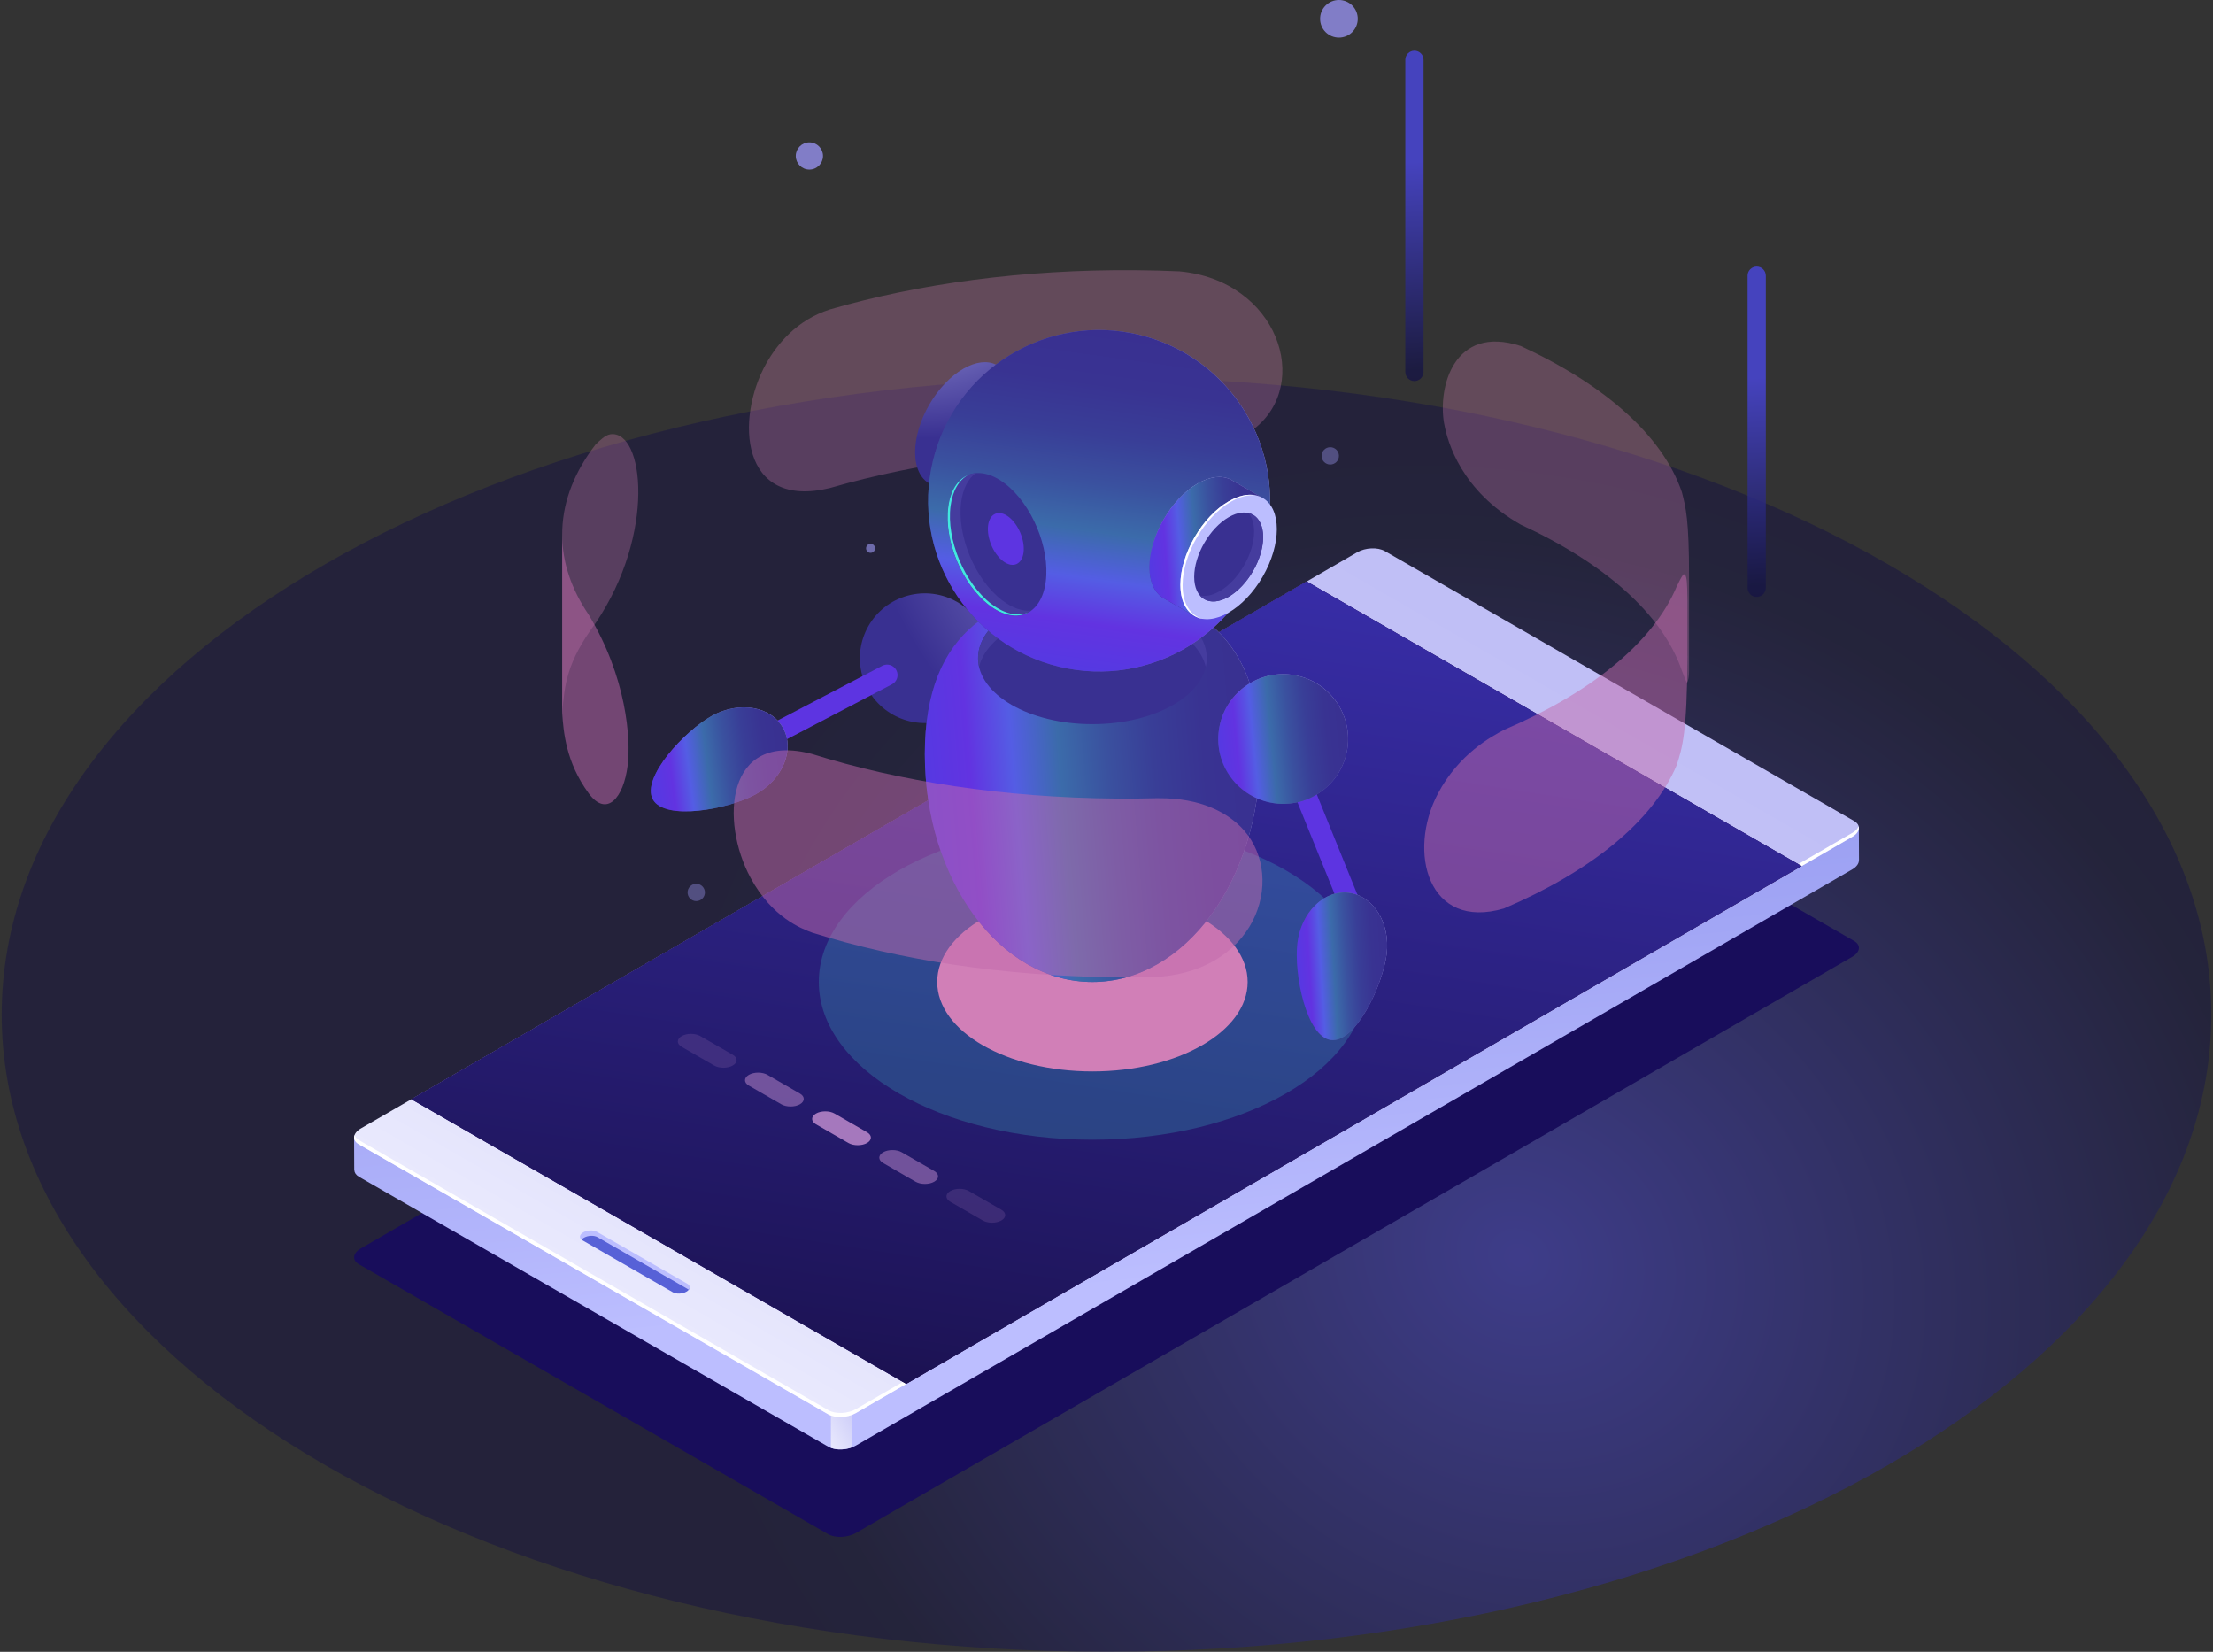 <svg width="611" height="456" viewBox="0 0 611 456" fill="none" xmlns="http://www.w3.org/2000/svg">
<rect x="0" y="0" width="611" height="456" fill="#333333" stroke="none"/>
<path style="mix-blend-mode:lighten" opacity="0.5" d="M305.5 455.993C473.968 455.993 610.539 377.245 610.539 280.104C610.539 182.963 473.968 104.215 305.5 104.215C137.032 104.215 0.461 182.963 0.461 280.104C0.461 377.245 137.032 455.993 305.5 455.993Z" fill="url(#paint0_radial_546_597)"/>
<path d="M382.328 185.241L511.917 259.765C513.872 260.887 513.627 262.852 511.38 264.145L236.283 423.209C234.035 424.502 230.639 424.649 228.684 423.539L99.095 349.015C97.14 347.892 97.385 345.928 99.632 344.635L374.729 185.571C376.977 184.277 380.373 184.131 382.328 185.241Z" fill="#180D5B"/>
<path d="M97.763 313.974L97.8 323.051H97.825C97.861 323.722 98.264 324.381 99.119 324.869L228.709 399.393C230.651 400.515 234.06 400.369 236.307 399.063L511.404 239.999C512.638 239.279 513.249 238.364 513.236 237.498H513.261L513.224 228.445L498.882 236.351L382.364 169.343C380.41 168.221 377.014 168.367 374.766 169.673L111.348 321.99C112.02 321.246 112.508 320.709 112.508 320.66C112.508 320.526 97.763 313.974 97.763 313.974Z" fill="url(#paint1_linear_546_597)"/>
<path d="M235.318 399.527L235.269 362.656L229.356 359.252L229.418 399.698C231.103 400.332 233.437 400.259 235.33 399.515L235.318 399.527Z" fill="url(#paint2_linear_546_597)"/>
<path d="M382.328 152.128L511.917 226.651C513.872 227.774 513.628 229.738 511.38 231.032L236.283 390.096C234.035 391.389 230.639 391.535 228.685 390.425L99.095 315.902C97.141 314.779 97.385 312.815 99.633 311.521L374.729 152.457C376.977 151.164 380.373 151.018 382.328 152.128Z" fill="url(#paint3_linear_546_597)"/>
<path d="M228.672 390.425L99.083 315.902C97.922 315.23 97.556 314.267 97.91 313.327C98.057 313.876 98.46 314.376 99.156 314.779L228.746 389.303C230.7 390.425 234.096 390.279 236.344 388.973L511.441 229.909C512.357 229.384 512.919 228.75 513.151 228.103C513.42 229.092 512.809 230.202 511.367 231.031L236.271 390.096C234.023 391.389 230.627 391.535 228.672 390.425Z" fill="white"/>
<path d="M360.766 160.522L497.417 239.096L250.222 382.031L113.583 303.457L360.766 160.522Z" fill="#24126A"/>
<path d="M360.766 160.522L497.417 239.096L250.222 382.031L113.583 303.457L360.766 160.522Z" fill="#24126A"/>
<path style="mix-blend-mode:lighten" opacity="0.5" d="M360.766 160.522L497.417 239.096L250.222 382.031L113.583 303.457L360.766 160.522Z" fill="url(#paint4_linear_546_597)"/>
<path d="M164.721 340.401L189.483 354.591C190.204 355.006 190.619 355.469 190.167 356.043C190.008 356.238 189.8 356.421 189.519 356.58C188.408 357.226 186.722 357.299 185.757 356.738L160.775 342.378C160.701 342.329 160.591 342.317 160.567 342.243C160.359 341.45 160.433 341.267 161.459 340.669L161.801 340.596C162.913 339.95 163.755 339.852 164.721 340.401Z" fill="#5761D7"/>
<path d="M160.567 342.231C160.714 342.036 160.933 341.853 161.214 341.694C162.326 341.048 164.012 340.974 164.977 341.536L189.959 355.896C190.032 355.945 190.094 355.994 190.155 356.043C190.607 355.469 190.497 354.823 189.776 354.408L164.794 340.047C163.829 339.498 162.143 339.559 161.031 340.206C160.005 340.791 159.834 341.658 160.567 342.231Z" fill="#BCBEFF"/>
<path opacity="0.2" d="M197.167 294.147L188.212 288.986C186.795 288.169 186.795 286.839 188.212 286.021C189.629 285.204 191.938 285.204 193.355 286.021L202.31 291.182C203.727 292 203.727 293.33 202.31 294.147C200.893 294.965 198.584 294.965 197.167 294.147Z" fill="#A578BD"/>
<path opacity="0.6" d="M215.711 304.847L206.756 299.686C205.339 298.869 205.339 297.539 206.756 296.722C208.173 295.904 210.482 295.904 211.899 296.722L220.854 301.883C222.271 302.7 222.271 304.03 220.854 304.847C219.437 305.665 217.128 305.665 215.711 304.847Z" fill="#A578BD"/>
<path d="M234.243 315.535L225.288 310.374C223.871 309.557 223.871 308.227 225.288 307.41C226.705 306.592 229.014 306.592 230.431 307.41L239.386 312.571C240.803 313.388 240.803 314.718 239.386 315.535C237.969 316.353 235.66 316.353 234.243 315.535Z" fill="#A578BD"/>
<path opacity="0.6" d="M252.787 326.224L243.833 321.063C242.416 320.245 242.416 318.915 243.833 318.098C245.25 317.28 247.559 317.28 248.976 318.098L257.93 323.259C259.347 324.076 259.347 325.406 257.93 326.224C256.513 327.041 254.204 327.041 252.787 326.224Z" fill="#A578BD"/>
<path opacity="0.2" d="M271.331 336.924L262.377 331.763C260.96 330.945 260.96 329.615 262.377 328.798C263.794 327.98 266.103 327.98 267.52 328.798L276.474 333.959C277.891 334.776 277.891 336.106 276.474 336.924C275.057 337.741 272.748 337.741 271.331 336.924Z" fill="#A578BD"/>
<path opacity="0.2" d="M301.615 314.633C343.338 314.633 377.16 295.131 377.16 271.075C377.16 247.019 343.338 227.518 301.615 227.518C259.893 227.518 226.07 247.019 226.07 271.075C226.07 295.131 259.893 314.633 301.615 314.633Z" fill="#42E8E0"/>
<path d="M301.615 295.782C325.283 295.782 344.47 284.72 344.47 271.075C344.47 257.43 325.283 246.368 301.615 246.368C277.948 246.368 258.761 257.43 258.761 271.075C258.761 284.72 277.948 295.782 301.615 295.782Z" fill="#D17FB7"/>
<g opacity="0.3">
<path d="M398.734 116.965C399.675 122.272 403.608 135.595 419.856 144.819C442.981 155.483 459.009 169.514 464.372 185.168C464.75 186.193 465.276 187.559 465.764 188.535C466.147 187.901 466.338 186.819 466.338 185.29V158.997C466.338 143.563 465.459 140.159 464.359 135.852C458.997 120.198 442.969 106.167 419.844 95.503C401.397 89.549 396.926 106.838 398.722 116.965H398.734Z" fill="#D380B5"/>
<path d="M229.124 85.425C253.618 78.324 282.583 74.334 313.502 74.591C317.582 74.627 321.626 74.725 325.62 74.908C352.765 77.385 362.428 106.02 346.058 118.551C338.545 124.297 329.493 124.236 325.62 124.212C321.626 124.029 317.582 123.931 313.502 123.895C282.583 123.639 253.618 127.64 229.124 134.729C204.399 140.744 202.933 115.647 211.582 100.298C214.489 95.137 219.889 88.365 229.124 85.425Z" fill="#D380B5"/>
<path d="M155.216 196.857C155.888 189.036 156.426 182.862 164.391 172.089C181.188 147.333 177.792 118.575 168.52 119.893C167.029 120.112 165.466 121.723 164.391 122.772C158.747 130.105 155.546 137.999 155.241 146.235C155.229 146.674 155.216 147.101 155.216 147.528V196.832V196.857Z" fill="#D380B5"/>
</g>
<path d="M356.935 202.95L351.59 205.111L370.061 250.702L375.406 248.542L356.935 202.95Z" fill="#5D34E1"/>
<path d="M260.08 198.957C269.624 196.338 275.235 186.488 272.614 176.956C269.992 167.424 260.13 161.819 250.586 164.438C241.042 167.056 235.43 176.906 238.052 186.439C240.673 195.971 250.536 201.575 260.08 198.957Z" fill="url(#paint5_radial_546_597)"/>
<path d="M347.89 208.167C347.89 242.915 327.172 271.087 301.615 271.087C276.059 271.087 255.34 242.915 255.34 208.167C255.34 173.418 276.059 163.011 301.615 163.011C327.172 163.011 347.89 173.418 347.89 208.167Z" fill="url(#paint6_radial_546_597)"/>
<g style="mix-blend-mode:lighten">
<path d="M347.89 208.167C347.89 242.915 327.172 271.087 301.615 271.087C276.059 271.087 255.34 242.915 255.34 208.167C255.34 173.418 276.059 163.011 301.615 163.011C327.172 163.011 347.89 173.418 347.89 208.167Z" fill="url(#paint7_linear_546_597)"/>
</g>
<path d="M301.615 199.907C319.056 199.907 333.194 191.751 333.194 181.691C333.194 171.63 319.056 163.475 301.615 163.475C284.175 163.475 270.036 171.63 270.036 181.691C270.036 191.751 284.175 199.907 301.615 199.907Z" fill="#393091"/>
<path d="M279.284 173.662C291.622 166.549 311.62 166.549 323.947 173.662C329.041 176.603 332.021 180.288 332.913 184.119C334.172 178.689 331.191 172.991 323.947 168.819C311.608 161.706 291.61 161.706 279.284 168.819C272.04 172.991 269.059 178.689 270.317 184.119C271.209 180.3 274.19 176.603 279.284 173.662Z" fill="#453C9E"/>
<path d="M265.162 138.414L270.879 128.58C274.239 125.103 276.926 120.478 278.295 115.83L284.085 105.874L275.766 101.103C275.497 100.92 275.216 100.762 274.935 100.627C272.565 99.505 269.426 99.81 265.968 101.799C258.614 106.045 252.653 116.355 252.653 124.846C252.653 129.08 254.143 132.069 256.55 133.46L265.187 138.426L265.162 138.414Z" fill="url(#paint8_radial_546_597)"/>
<path d="M283.929 127.501C289.131 118.503 289.132 108.777 283.932 105.778C278.731 102.78 270.299 107.644 265.097 116.642C259.895 125.641 259.894 135.366 265.094 138.365C270.294 141.364 278.727 136.5 283.929 127.501Z" fill="#BCBEFF"/>
<path d="M349.341 149.241C355.43 123.93 339.822 98.483 314.48 92.402C289.138 86.321 263.659 101.909 257.57 127.219C251.482 152.529 267.089 177.977 292.431 184.058C317.773 190.139 343.252 174.551 349.341 149.241Z" fill="url(#paint9_radial_546_597)"/>
<g style="mix-blend-mode:lighten">
<path d="M349.341 149.241C355.43 123.93 339.822 98.483 314.48 92.402C289.138 86.321 263.659 101.909 257.57 127.219C251.482 152.529 267.089 177.977 292.431 184.058C317.773 190.139 343.252 174.551 349.341 149.241Z" fill="url(#paint10_linear_546_597)"/>
</g>
<path d="M329.871 170.1L335.588 160.266C338.948 156.789 341.635 152.164 343.004 147.516L348.794 137.56L340.475 132.789C340.206 132.606 339.925 132.448 339.644 132.313C337.274 131.191 334.135 131.496 330.677 133.485C323.323 137.731 317.362 148.04 317.362 156.532C317.362 160.766 318.852 163.755 321.259 165.146L329.896 170.112L329.871 170.1Z" fill="url(#paint11_radial_546_597)"/>
<g style="mix-blend-mode:lighten">
<path d="M329.871 170.1L335.588 160.266C338.948 156.789 341.635 152.164 343.004 147.516L348.794 137.56L340.475 132.789C340.206 132.606 339.925 132.448 339.644 132.313C337.274 131.191 334.135 131.496 330.677 133.485C323.323 137.731 317.362 148.04 317.362 156.532C317.362 160.766 318.852 163.755 321.259 165.146L329.896 170.112L329.871 170.1Z" fill="url(#paint12_linear_546_597)"/>
</g>
<path d="M348.626 159.187C353.828 150.189 353.83 140.463 348.629 137.465C343.429 134.466 334.997 139.33 329.795 148.329C324.593 157.327 324.592 167.053 329.792 170.051C334.992 173.05 343.425 168.186 348.626 159.187Z" fill="#BCBEFF"/>
<path d="M326.512 161.559C326.512 153.079 332.473 142.757 339.828 138.511C342.381 137.047 344.763 136.498 346.779 136.755C344.629 136.279 342.027 136.779 339.217 138.402C331.863 142.648 325.901 152.957 325.901 161.449C325.901 166.989 328.454 170.38 332.266 170.881C328.784 170.112 326.512 166.806 326.512 161.559Z" fill="white"/>
<path d="M348.745 148.272C348.745 154.336 344.482 161.706 339.229 164.744C333.976 167.782 329.712 165.317 329.712 159.253C329.712 153.189 333.976 145.82 339.229 142.782C344.482 139.744 348.745 142.208 348.745 148.272Z" fill="#393091"/>
<path d="M344.69 141.623C345.679 142.782 346.253 144.514 346.253 146.747C346.253 152.811 341.99 160.18 336.737 163.218C334.697 164.39 332.815 164.744 331.264 164.378C332.962 166.379 335.894 166.671 339.229 164.744C344.482 161.706 348.745 154.336 348.745 148.272C348.745 144.551 347.145 142.196 344.69 141.623Z" fill="#453C9E"/>
<path d="M288.727 160.546C287.518 169.819 280.518 172.723 273.078 167.05C265.638 161.376 260.593 149.248 261.803 139.988C263.012 130.715 270.012 127.811 277.452 133.485C284.891 139.158 289.937 151.286 288.727 160.546Z" fill="#393091"/>
<path d="M282.595 152.518C282.155 155.886 279.614 156.947 276.914 154.885C274.214 152.823 272.382 148.419 272.809 145.051C273.249 141.684 275.79 140.622 278.49 142.684C281.19 144.746 283.022 149.151 282.595 152.518Z" fill="#5D34E1"/>
<path d="M276.658 165.695C269.218 160.022 264.173 147.894 265.382 138.634C265.871 134.851 267.324 132.13 269.389 130.617C265.504 130.984 262.56 134.278 261.815 139.988C260.606 149.261 265.663 161.376 273.09 167.05C277.501 170.417 281.752 170.759 284.733 168.563C282.302 168.794 279.516 167.879 276.658 165.695Z" fill="#453C9E"/>
<path d="M273.726 166.745C266.286 161.071 261.241 148.943 262.45 139.683C263.012 135.388 264.808 132.472 267.324 131.118C264.478 132.289 262.414 135.327 261.815 139.976C260.606 149.248 265.663 161.364 273.09 167.037C277.085 170.088 280.946 170.649 283.853 169.087C281.031 170.246 277.427 169.563 273.726 166.732V166.745Z" fill="#42E8E0"/>
<path d="M371.858 207.484C369.94 217.183 360.509 223.491 350.798 221.564C341.086 219.648 334.77 210.229 336.7 200.529C338.618 190.829 348.049 184.521 357.761 186.449C367.473 188.365 373.788 197.784 371.858 207.484Z" fill="url(#paint13_radial_546_597)"/>
<g style="mix-blend-mode:lighten">
<path d="M371.858 207.484C369.94 217.183 360.509 223.491 350.798 221.564C341.086 219.648 334.77 210.229 336.7 200.529C338.618 190.829 348.049 184.521 357.761 186.449C367.473 188.365 373.788 197.784 371.858 207.484Z" fill="url(#paint14_linear_546_597)"/>
</g>
<path d="M382.853 263.315C381.839 271.819 374.314 287.937 367.509 287.119C360.705 286.302 357.187 268.879 358.201 260.375C359.215 251.871 365.555 245.636 372.372 246.441C379.176 247.247 383.879 254.811 382.853 263.315Z" fill="url(#paint15_radial_546_597)"/>
<g style="mix-blend-mode:lighten">
<path d="M382.853 263.315C381.839 271.819 374.314 287.937 367.509 287.119C360.705 286.302 357.187 268.879 358.201 260.375C359.215 251.871 365.555 245.636 372.372 246.441C379.176 247.247 383.879 254.811 382.853 263.315Z" fill="url(#paint16_linear_546_597)"/>
</g>
<path d="M207.917 208.582C206.879 208.582 205.877 208.02 205.364 207.032C204.631 205.617 205.168 203.884 206.585 203.14L243.588 183.801C245.005 183.057 246.74 183.606 247.485 185.022C248.218 186.437 247.681 188.169 246.264 188.914L209.261 208.252C208.833 208.472 208.381 208.582 207.929 208.582H207.917Z" fill="#5D34E1"/>
<path d="M208.564 219.319C201.039 223.43 183.546 226.688 180.247 220.685C176.949 214.682 189.104 201.7 196.629 197.576C204.154 193.465 212.913 194.99 216.212 200.993C219.51 206.996 216.077 215.207 208.564 219.319Z" fill="url(#paint17_radial_546_597)"/>
<g style="mix-blend-mode:lighten">
<path d="M208.564 219.319C201.039 223.43 183.546 226.688 180.247 220.685C176.949 214.682 189.104 201.7 196.629 197.576C204.154 193.465 212.913 194.99 216.212 200.993C219.51 206.996 216.077 215.207 208.564 219.319Z" fill="url(#paint18_linear_546_597)"/>
</g>
<g opacity="0.5">
<path d="M173.296 211.303C172.172 220.356 167.469 225.736 162.534 219.001C156.194 210.351 155.583 201.908 155.216 196.857V147.552C155.216 155.263 157.782 162.706 162.534 169.697C172.979 186.949 174.212 203.97 173.296 211.315V211.303Z" fill="#C169AC"/>
<path d="M319.866 220.343C315.969 220.453 312.036 220.49 308.065 220.453C277.024 220.197 248.267 215.695 224.262 208.155C200.282 201.761 198.84 226.81 207.208 242.293C213.17 253.31 221.233 256.336 224.262 257.471C248.267 265.011 277.024 269.513 308.065 269.77C312.036 269.806 315.969 269.77 319.866 269.66C348.037 267.586 355.415 240.56 342.246 227.957C338.569 224.443 331.704 220.258 319.866 220.356V220.343Z" fill="#C169AC"/>
<path d="M465.9 181.133C465.765 202.46 464.507 206.34 462.919 211.245C456.322 226.789 439.207 240.528 415.251 250.789C394.276 256.962 388.486 235.208 397.012 219.066C402.815 208.085 411.843 203.29 415.251 201.484C439.207 191.223 456.322 177.485 462.919 161.941C463.408 160.904 464.079 159.537 464.727 158.598C464.886 158.574 465.106 158.549 465.264 158.525C465.667 159.659 465.839 160.135 465.887 165.955V181.121L465.9 181.133Z" fill="#C169AC"/>
</g>
<path style="mix-blend-mode:lighten" opacity="0.8" d="M485.017 164.792C483.624 164.792 482.5 163.67 482.5 162.279V76.103C482.5 74.713 483.624 73.59 485.017 73.59C486.41 73.59 487.534 74.713 487.534 76.103V162.267C487.534 163.658 486.41 164.78 485.017 164.78V164.792Z" fill="url(#paint19_linear_546_597)"/>
<path d="M227.231 43.051C227.231 45.125 225.545 46.809 223.468 46.809C221.391 46.809 219.706 45.125 219.706 43.051C219.706 40.977 221.391 39.293 223.468 39.293C225.545 39.293 227.231 40.977 227.231 43.051Z" fill="#817DC7"/>
<path d="M373.349 1.519C375.377 3.544 375.377 6.839 373.349 8.864C371.321 10.889 368.022 10.889 365.995 8.864C363.967 6.839 363.967 3.544 365.995 1.519C368.022 -0.506 371.321 -0.506 373.349 1.519Z" fill="#817DC7"/>
<path opacity="0.5" d="M369.672 125.847C369.672 127.165 368.597 128.238 367.277 128.238C365.958 128.238 364.883 127.165 364.883 125.847C364.883 124.529 365.958 123.456 367.277 123.456C368.597 123.456 369.672 124.529 369.672 125.847Z" fill="#817DC7"/>
<path opacity="0.5" d="M194.626 246.368C194.626 247.686 193.551 248.759 192.231 248.759C190.912 248.759 189.837 247.686 189.837 246.368C189.837 245.05 190.912 243.977 192.231 243.977C193.551 243.977 194.626 245.05 194.626 246.368Z" fill="#817DC7"/>
<path opacity="0.8" d="M240.363 152.616C241.051 152.616 241.609 152.059 241.609 151.371C241.609 150.684 241.051 150.127 240.363 150.127C239.675 150.127 239.117 150.684 239.117 151.371C239.117 152.059 239.675 152.616 240.363 152.616Z" fill="#817DC7"/>
<path style="mix-blend-mode:lighten" opacity="0.8" d="M390.517 105.202C389.124 105.202 388 104.08 388 102.689V16.513C388 15.123 389.124 14 390.517 14C391.909 14 393.033 15.123 393.033 16.513V102.677C393.033 104.068 391.909 105.19 390.517 105.19V105.202Z" fill="url(#paint20_linear_546_597)"/>
<defs>
<radialGradient id="paint0_radial_546_597" cx="0" cy="0" r="1" gradientUnits="userSpaceOnUse" gradientTransform="translate(419.812 347.243) rotate(29.969) scale(248.986 216.483)">
<stop stop-color="#4A47E1"/>
<stop offset="0.88" stop-color="#171645"/>
<stop offset="1" stop-color="#161242"/>
</radialGradient>
<linearGradient id="paint1_linear_546_597" x1="258.786" y1="-191.906" x2="313.142" y2="354.535" gradientUnits="userSpaceOnUse">
<stop stop-color="#D57FB2"/>
<stop offset="0.18" stop-color="#E18091"/>
<stop offset="0.39" stop-color="#6A72DE"/>
<stop offset="0.61" stop-color="#8188E8"/>
<stop offset="0.85" stop-color="#A2A6F5"/>
<stop offset="1" stop-color="#BCBEFF"/>
</linearGradient>
<linearGradient id="paint2_linear_546_597" x1="241.639" y1="373.69" x2="221.174" y2="385.554" gradientUnits="userSpaceOnUse">
<stop stop-color="#C0BFF6"/>
<stop offset="0.29" stop-color="#C4C3F6"/>
<stop offset="0.64" stop-color="#D2D2F9"/>
<stop offset="1" stop-color="#E9E9FD"/>
</linearGradient>
<linearGradient id="paint3_linear_546_597" x1="-2028.96" y1="-1234.38" x2="-2170.12" y2="-988.882" gradientUnits="userSpaceOnUse">
<stop stop-color="#C0BFF6"/>
<stop offset="0.29" stop-color="#C4C3F6"/>
<stop offset="0.64" stop-color="#D2D2F9"/>
<stop offset="1" stop-color="#E9E9FD"/>
</linearGradient>
<linearGradient id="paint4_linear_546_597" x1="344.5" y1="161" x2="306" y2="408.5" gradientUnits="userSpaceOnUse">
<stop stop-color="#4A47E1"/>
<stop offset="0.88" stop-color="#171645"/>
<stop offset="1" stop-color="#0C0929"/>
</linearGradient>
<radialGradient id="paint5_radial_546_597" cx="0" cy="0" r="1" gradientUnits="userSpaceOnUse" gradientTransform="translate(341.067 124.502) rotate(11.186) scale(103.454 103.335)">
<stop stop-color="#C0BFF6"/>
<stop offset="1" stop-color="#393091"/>
</radialGradient>
<radialGradient id="paint6_radial_546_597" cx="0" cy="0" r="1" gradientUnits="userSpaceOnUse" gradientTransform="translate(330.906 199) scale(79.717 108.198)">
<stop stop-color="#C0BFF6"/>
<stop offset="1" stop-color="#393091"/>
</radialGradient>
<linearGradient id="paint7_linear_546_597" x1="255.556" y1="222.239" x2="347.919" y2="214.605" gradientUnits="userSpaceOnUse">
<stop stop-color="#5539E2"/>
<stop offset="0.14" stop-color="#6233E1"/>
<stop offset="0.27" stop-color="#545DE4"/>
<stop offset="0.41" stop-color="#3B6BAA"/>
<stop offset="0.55" stop-color="#3A519F"/>
<stop offset="0.69" stop-color="#393E97"/>
<stop offset="0.84" stop-color="#393392"/>
<stop offset="1" stop-color="#393091"/>
</linearGradient>
<radialGradient id="paint8_radial_546_597" cx="0" cy="0" r="1" gradientUnits="userSpaceOnUse" gradientTransform="translate(255.023 65.049) scale(55.999 55.929)">
<stop stop-color="#C0BFF6"/>
<stop offset="1" stop-color="#393091"/>
</radialGradient>
<radialGradient id="paint9_radial_546_597" cx="0" cy="0" r="1" gradientUnits="userSpaceOnUse" gradientTransform="translate(332.915 131.242) scale(79.772 79.672)">
<stop stop-color="#C0BFF6"/>
<stop offset="1" stop-color="#393091"/>
</radialGradient>
<linearGradient id="paint10_linear_546_597" x1="296.889" y1="184.902" x2="309.99" y2="91.535" gradientUnits="userSpaceOnUse">
<stop stop-color="#5539E2"/>
<stop offset="0.14" stop-color="#6233E1"/>
<stop offset="0.27" stop-color="#545DE4"/>
<stop offset="0.41" stop-color="#3B6BAA"/>
<stop offset="0.55" stop-color="#3A519F"/>
<stop offset="0.69" stop-color="#393E97"/>
<stop offset="0.84" stop-color="#393392"/>
<stop offset="1" stop-color="#393091"/>
</linearGradient>
<radialGradient id="paint11_radial_546_597" cx="0" cy="0" r="1" gradientUnits="userSpaceOnUse" gradientTransform="translate(332.266 130.386) scale(37.883 37.835)">
<stop stop-color="#C0BFF6"/>
<stop offset="1" stop-color="#393091"/>
</radialGradient>
<linearGradient id="paint12_linear_546_597" x1="317.435" y1="152.735" x2="348.823" y2="150.258" gradientUnits="userSpaceOnUse">
<stop stop-color="#5539E2"/>
<stop offset="0.14" stop-color="#6233E1"/>
<stop offset="0.27" stop-color="#545DE4"/>
<stop offset="0.41" stop-color="#3B6BAA"/>
<stop offset="0.55" stop-color="#3A519F"/>
<stop offset="0.69" stop-color="#393E97"/>
<stop offset="0.84" stop-color="#393392"/>
<stop offset="1" stop-color="#393091"/>
</linearGradient>
<radialGradient id="paint13_radial_546_597" cx="0" cy="0" r="1" gradientUnits="userSpaceOnUse" gradientTransform="translate(364.902 192.333) rotate(11.186) scale(37.392 37.349)">
<stop stop-color="#C0BFF6"/>
<stop offset="1" stop-color="#393091"/>
</radialGradient>
<linearGradient id="paint14_linear_546_597" x1="336.437" y1="205.726" x2="372.128" y2="202.277" gradientUnits="userSpaceOnUse">
<stop stop-color="#5539E2"/>
<stop offset="0.14" stop-color="#6233E1"/>
<stop offset="0.27" stop-color="#545DE4"/>
<stop offset="0.41" stop-color="#3B6BAA"/>
<stop offset="0.55" stop-color="#3A519F"/>
<stop offset="0.69" stop-color="#393E97"/>
<stop offset="0.84" stop-color="#393392"/>
<stop offset="1" stop-color="#393091"/>
</linearGradient>
<radialGradient id="paint15_radial_546_597" cx="0" cy="0" r="1" gradientUnits="userSpaceOnUse" gradientTransform="translate(387.361 252.624) rotate(6.792) scale(31.873 52.25)">
<stop stop-color="#C0BFF6"/>
<stop offset="1" stop-color="#393091"/>
</radialGradient>
<linearGradient id="paint16_linear_546_597" x1="358.087" y1="268.719" x2="383.084" y2="267.241" gradientUnits="userSpaceOnUse">
<stop stop-color="#5539E2"/>
<stop offset="0.14" stop-color="#6233E1"/>
<stop offset="0.27" stop-color="#545DE4"/>
<stop offset="0.41" stop-color="#3B6BAA"/>
<stop offset="0.55" stop-color="#3A519F"/>
<stop offset="0.69" stop-color="#393E97"/>
<stop offset="0.84" stop-color="#393392"/>
<stop offset="1" stop-color="#393091"/>
</linearGradient>
<radialGradient id="paint17_radial_546_597" cx="0" cy="0" r="1" gradientUnits="userSpaceOnUse" gradientTransform="translate(223.051 193.153) rotate(61.24) scale(31.843 52.299)">
<stop stop-color="#C0BFF6"/>
<stop offset="1" stop-color="#393091"/>
</radialGradient>
<linearGradient id="paint18_linear_546_597" x1="179.78" y1="211.004" x2="217.133" y2="206.261" gradientUnits="userSpaceOnUse">
<stop stop-color="#5539E2"/>
<stop offset="0.14" stop-color="#6233E1"/>
<stop offset="0.27" stop-color="#545DE4"/>
<stop offset="0.41" stop-color="#3B6BAA"/>
<stop offset="0.55" stop-color="#3A519F"/>
<stop offset="0.69" stop-color="#393E97"/>
<stop offset="0.84" stop-color="#393392"/>
<stop offset="1" stop-color="#393091"/>
</linearGradient>
<linearGradient id="paint19_linear_546_597" x1="484.181" y1="104.352" x2="487.74" y2="168.844" gradientUnits="userSpaceOnUse">
<stop stop-color="#4A47E1"/>
<stop offset="0.88" stop-color="#171645"/>
<stop offset="1" stop-color="#161242"/>
</linearGradient>
<linearGradient id="paint20_linear_546_597" x1="389.68" y1="44.762" x2="393.239" y2="109.254" gradientUnits="userSpaceOnUse">
<stop stop-color="#4A47E1"/>
<stop offset="0.88" stop-color="#171645"/>
<stop offset="1" stop-color="#161242"/>
</linearGradient>
</defs>
</svg>
